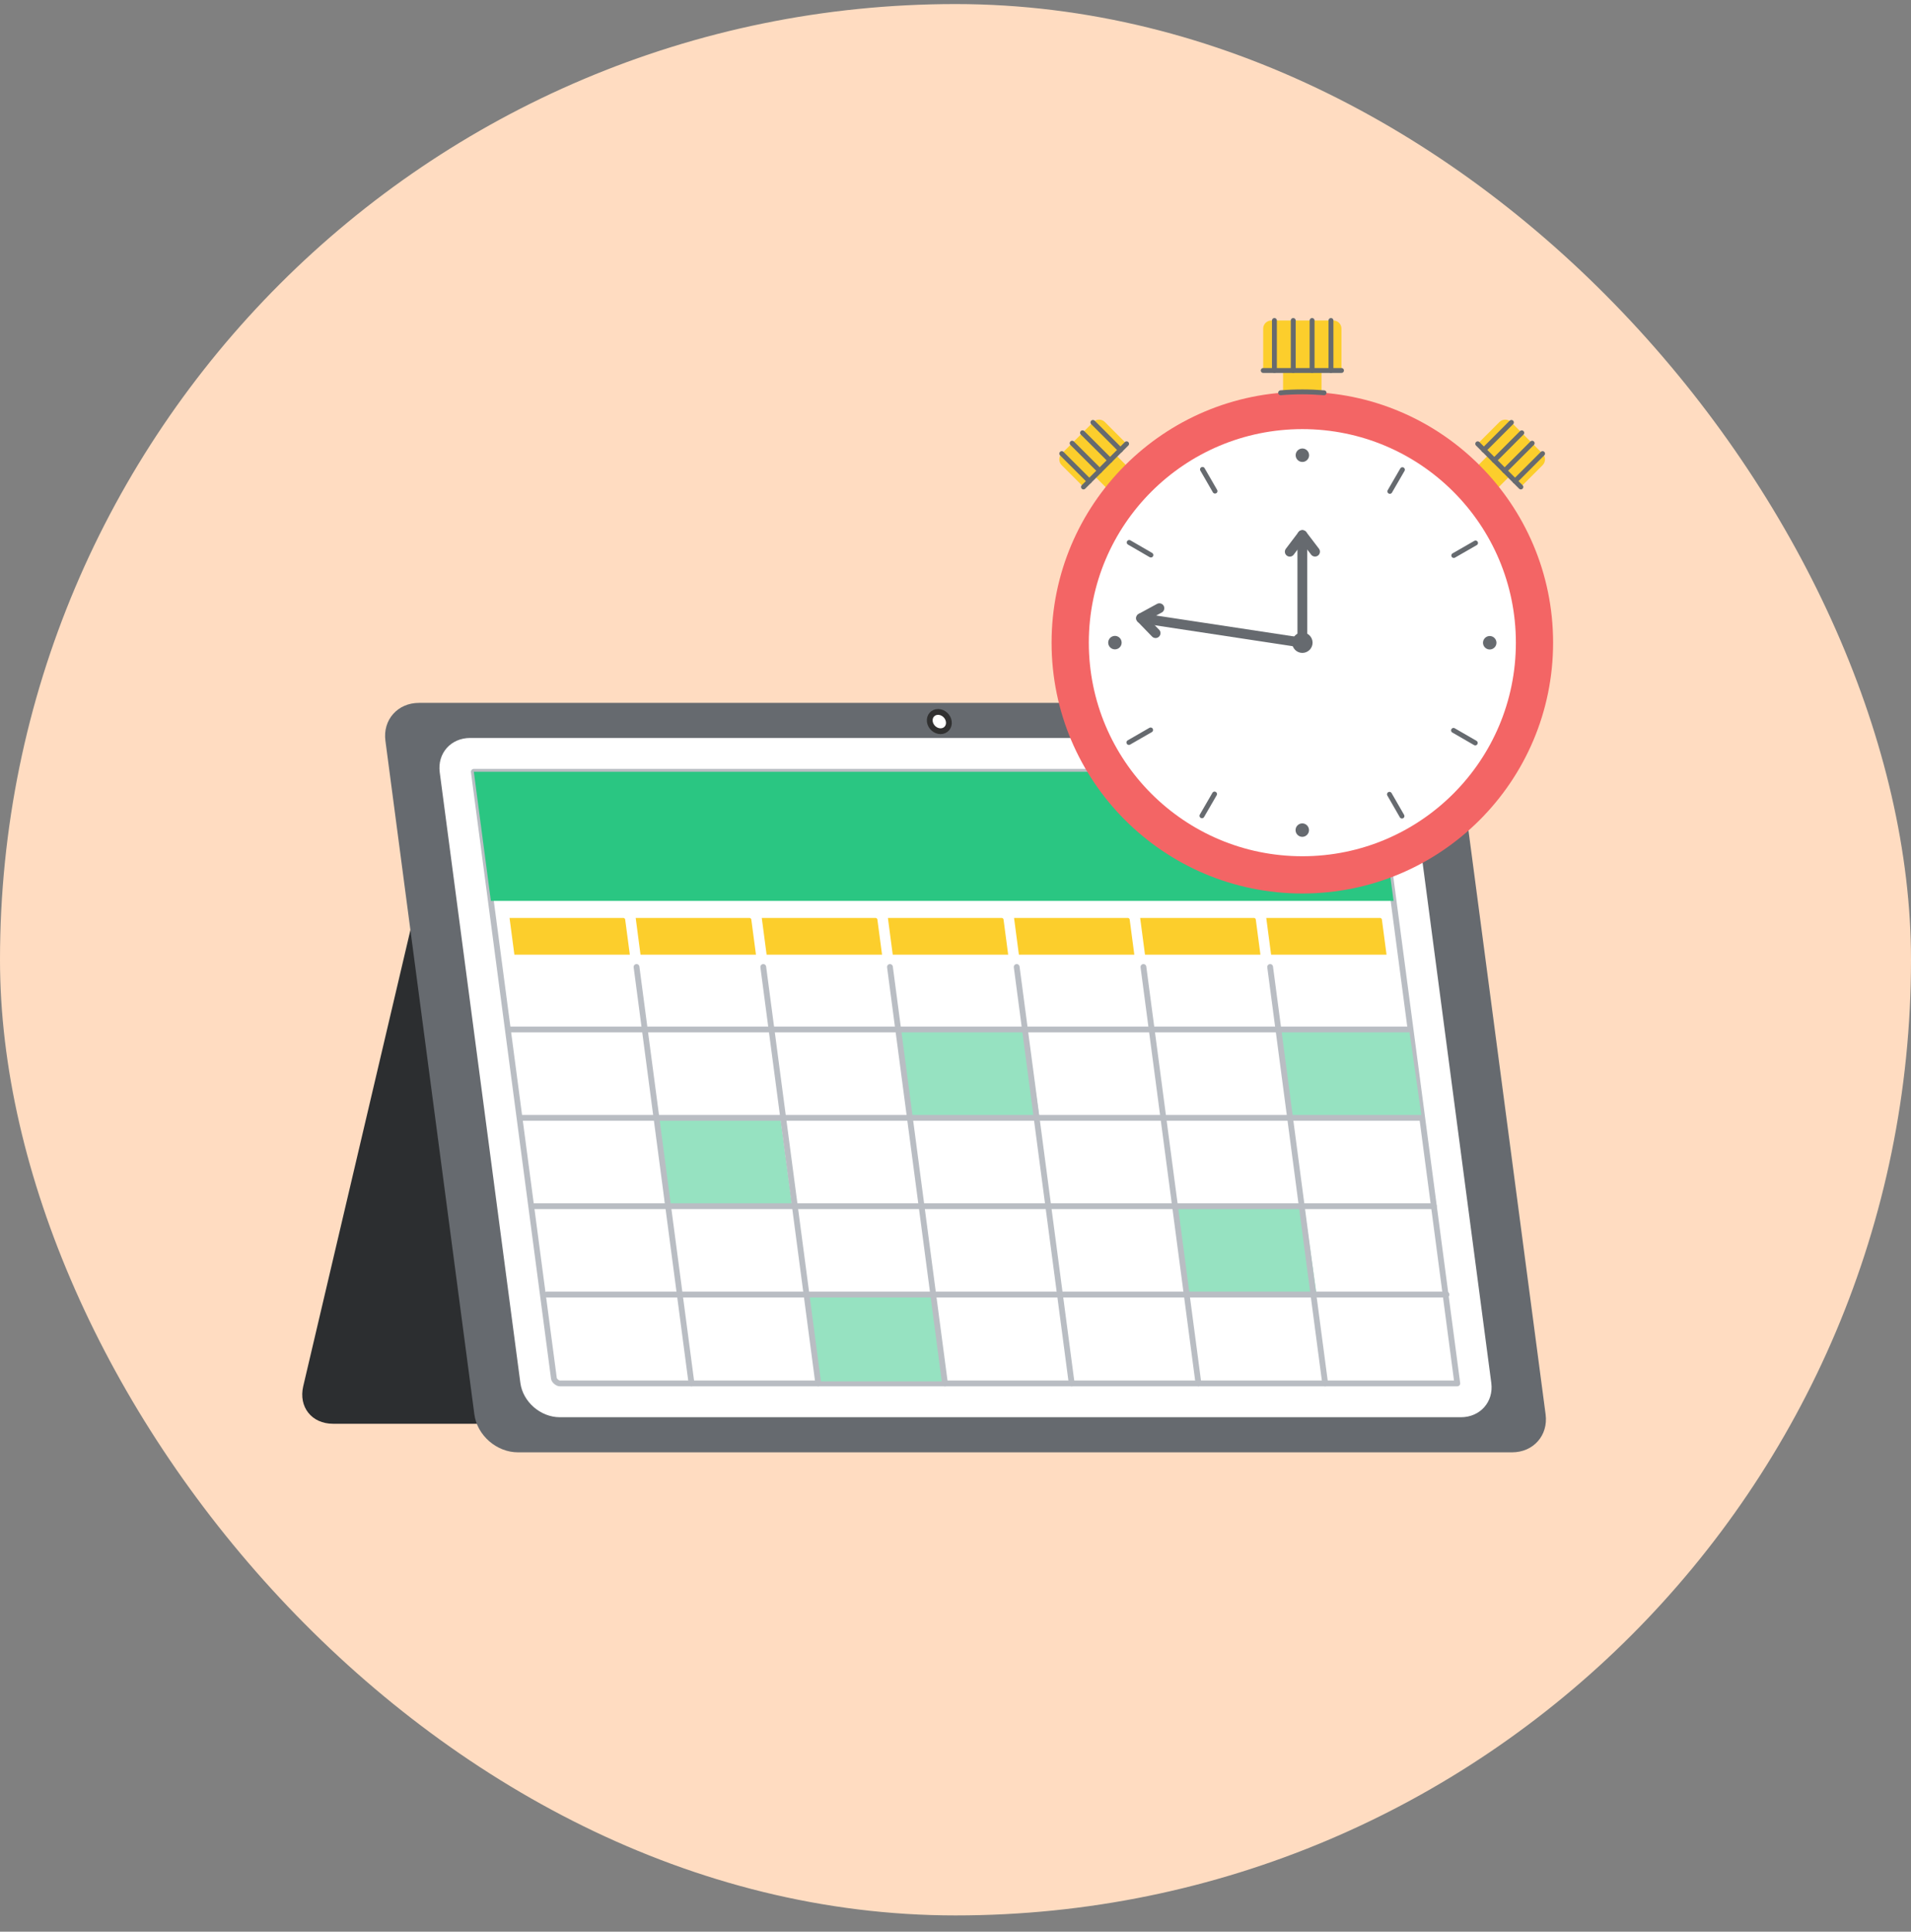 <svg xmlns="http://www.w3.org/2000/svg" width="94" height="95" viewBox="0 0 94 95" fill="none"><rect x="0" y="0" width="94" height="95" fill="#808080" stroke="none"/><rect y="0.2" width="94" height="94" rx="47" fill="#FFDCC1"></rect><path d="M69.718 41.998H22.963C21.915 41.998 20.873 42.825 20.633 43.844L14.916 68.174C14.677 69.194 15.332 70.02 16.38 70.02H63.135C64.182 70.02 65.225 69.194 65.464 68.174L71.181 43.844C71.421 42.825 70.765 41.998 69.718 41.998Z" fill="#2C2E30"></path><path d="M69.509 34.568H20.607C19.56 34.568 18.821 35.402 18.958 36.431L23.334 69.561C23.471 70.591 24.43 71.425 25.476 71.425H74.377C75.425 71.425 76.163 70.591 76.027 69.561L71.65 36.431C71.514 35.402 70.555 34.568 69.509 34.568Z" fill="#666A6F"></path><path d="M46.672 35.487C46.706 35.75 46.523 35.961 46.265 35.961C46.007 35.961 45.77 35.748 45.736 35.487C45.703 35.224 45.886 35.013 46.144 35.013C46.401 35.013 46.639 35.226 46.672 35.487Z" fill="white" stroke="#303030" stroke-width="0.285" stroke-linecap="round" stroke-linejoin="round"></path><path d="M67.445 36.293H23.125C22.175 36.293 21.507 37.05 21.63 37.983L25.596 68.01C25.719 68.942 26.588 69.699 27.538 69.699H71.86C72.809 69.699 73.478 68.942 73.355 68.01L69.389 37.983C69.266 37.05 68.396 36.293 67.447 36.293H67.445Z" fill="white"></path><path d="M27.54 68.036C27.417 68.036 27.259 67.89 27.247 67.792L23.307 37.956H67.449C67.572 37.956 67.729 38.101 67.742 38.2L71.683 68.036H27.54Z" fill="white" stroke="#B9BDC3" stroke-width="0.285" stroke-linecap="round" stroke-linejoin="round"></path><path d="M32.31 54.89H38.377L38.984 59.44H32.737L32.31 54.89Z" fill="#96E2C1"></path><path d="M44.141 50.644H50.51L51.117 54.89H44.747L44.141 50.644Z" fill="#96E2C1"></path><path d="M57.789 59.44H64.159L64.766 63.686H58.396L57.789 59.44Z" fill="#96E2C1"></path><path d="M62.946 50.644H69.315L69.922 54.89H63.552L62.946 50.644Z" fill="#96E2C1"></path><path d="M39.59 63.686H45.96L46.566 67.933H40.197L39.59 63.686Z" fill="#96E2C1"></path><path d="M67.742 38.2C67.729 38.102 67.572 37.956 67.449 37.956H23.307L24.145 44.306H68.548L67.742 38.2Z" fill="#2AC682"></path><path d="M30.751 45.214C30.748 45.186 30.703 45.144 30.668 45.144H25.064L25.302 46.95H30.981L30.751 45.214Z" fill="#FCCE2C"></path><path d="M34.015 68.036L31.31 47.555" stroke="#B9BDC3" stroke-width="0.285" stroke-linecap="round" stroke-linejoin="round"></path><path d="M40.249 68.036L37.544 47.555" stroke="#B9BDC3" stroke-width="0.285" stroke-linecap="round" stroke-linejoin="round"></path><path d="M46.482 68.036L43.776 47.555" stroke="#B9BDC3" stroke-width="0.285" stroke-linecap="round" stroke-linejoin="round"></path><path d="M52.715 68.036L50.01 47.555" stroke="#B9BDC3" stroke-width="0.285" stroke-linecap="round" stroke-linejoin="round"></path><path d="M58.95 68.036L56.244 47.555" stroke="#B9BDC3" stroke-width="0.285" stroke-linecap="round" stroke-linejoin="round"></path><path d="M65.183 68.036L62.477 47.555" stroke="#B9BDC3" stroke-width="0.285" stroke-linecap="round" stroke-linejoin="round"></path><path d="M36.955 45.214C36.952 45.186 36.907 45.144 36.872 45.144H31.269L31.506 46.95H37.185L36.955 45.214Z" fill="#FCCE2C"></path><path d="M43.157 45.214C43.154 45.186 43.109 45.144 43.074 45.144H37.471L37.709 46.95H43.387L43.157 45.214Z" fill="#FCCE2C"></path><path d="M49.362 45.214C49.358 45.186 49.313 45.144 49.279 45.144H43.675L43.913 46.95H49.591L49.362 45.214Z" fill="#FCCE2C"></path><path d="M55.567 45.214C55.563 45.186 55.519 45.144 55.484 45.144H49.88L50.118 46.95H55.796L55.567 45.214Z" fill="#FCCE2C"></path><path d="M61.77 45.214C61.767 45.186 61.722 45.144 61.687 45.144H56.083L56.321 46.95H61.999L61.77 45.214Z" fill="#FCCE2C"></path><path d="M67.973 45.214C67.97 45.186 67.925 45.144 67.89 45.144H62.286L62.524 46.95H68.202L67.973 45.214Z" fill="#FCCE2C"></path><path d="M25.018 50.63H69.283" stroke="#B9BDC3" stroke-width="0.285" stroke-linecap="round" stroke-linejoin="round"></path><path d="M25.64 54.975H69.907" stroke="#B9BDC3" stroke-width="0.285" stroke-linecap="round" stroke-linejoin="round"></path><path d="M26.264 59.32H70.531" stroke="#B9BDC3" stroke-width="0.285" stroke-linecap="round" stroke-linejoin="round"></path><path d="M26.885 63.665H71.152" stroke="#B9BDC3" stroke-width="0.285" stroke-linecap="round" stroke-linejoin="round"></path><path d="M52.223 22.31L53.78 20.754C53.936 20.597 54.189 20.597 54.345 20.754L55.417 21.826L53.295 23.948L52.223 22.876C52.067 22.72 52.067 22.467 52.223 22.31Z" fill="#FCCE2C"></path><path d="M54.636 22.124L53.594 23.166L54.528 24.1L55.57 23.058L54.636 22.124Z" fill="#FCCE2C"></path><path d="M53.295 23.949L55.416 21.826" stroke="#666A6F" stroke-width="0.241" stroke-linecap="round" stroke-linejoin="round"></path><path d="M52.227 22.308L53.582 23.662" stroke="#666A6F" stroke-width="0.241" stroke-linecap="round" stroke-linejoin="round"></path><path d="M52.737 21.797L54.093 23.151" stroke="#666A6F" stroke-width="0.241" stroke-linecap="round" stroke-linejoin="round"></path><path d="M53.248 21.285L54.604 22.641" stroke="#666A6F" stroke-width="0.241" stroke-linecap="round" stroke-linejoin="round"></path><path d="M53.76 20.774L55.115 22.13" stroke="#666A6F" stroke-width="0.241" stroke-linecap="round" stroke-linejoin="round"></path><path d="M74.808 23.948L72.685 21.826L73.757 20.754C73.914 20.598 74.167 20.598 74.323 20.754L75.88 22.311C76.036 22.467 76.036 22.72 75.88 22.876L74.808 23.948Z" fill="#FCCE2C"></path><path d="M72.535 23.057L73.577 24.1L74.511 23.166L73.469 22.124L72.535 23.057Z" fill="#FCCE2C"></path><path d="M74.809 23.949L72.688 21.826" stroke="#666A6F" stroke-width="0.241" stroke-linecap="round" stroke-linejoin="round"></path><path d="M75.877 22.308L74.522 23.662" stroke="#666A6F" stroke-width="0.241" stroke-linecap="round" stroke-linejoin="round"></path><path d="M75.365 21.797L74.011 23.151" stroke="#666A6F" stroke-width="0.241" stroke-linecap="round" stroke-linejoin="round"></path><path d="M74.854 21.286L73.5 22.642" stroke="#666A6F" stroke-width="0.241" stroke-linecap="round" stroke-linejoin="round"></path><path d="M74.344 20.775L72.989 22.131" stroke="#666A6F" stroke-width="0.241" stroke-linecap="round" stroke-linejoin="round"></path><path d="M65.984 18.22H62.135V16.161C62.135 15.94 62.314 15.762 62.535 15.762H65.586C65.807 15.762 65.985 15.94 65.985 16.161V18.22H65.984Z" fill="#FCCE2C"></path><path d="M63.113 19.474H65.004V17.78H63.113V19.474Z" fill="#FCCE2C"></path><path d="M65.986 18.22H62.137" stroke="#666A6F" stroke-width="0.241" stroke-linecap="round" stroke-linejoin="round"></path><path d="M65.468 15.761V18.219" stroke="#666A6F" stroke-width="0.241" stroke-linecap="round" stroke-linejoin="round"></path><path d="M64.54 15.761V18.219" stroke="#666A6F" stroke-width="0.241" stroke-linecap="round" stroke-linejoin="round"></path><path d="M63.613 15.761V18.219" stroke="#666A6F" stroke-width="0.241" stroke-linecap="round" stroke-linejoin="round"></path><path d="M62.687 15.761V18.219" stroke="#666A6F" stroke-width="0.241" stroke-linecap="round" stroke-linejoin="round"></path><path d="M64.06 43.942C70.873 43.942 76.395 38.419 76.395 31.607C76.395 24.795 70.873 19.272 64.06 19.272C57.248 19.272 51.726 24.795 51.726 31.607C51.726 38.419 57.248 43.942 64.06 43.942Z" fill="#F36565"></path><path d="M62.992 19.317C63.344 19.286 63.702 19.272 64.062 19.272C64.422 19.272 64.777 19.288 65.129 19.317" stroke="#666A6F" stroke-width="0.241" stroke-linecap="round" stroke-linejoin="round"></path><path d="M64.061 42.11C69.862 42.11 74.564 37.408 74.564 31.607C74.564 25.806 69.862 21.104 64.061 21.104C58.26 21.104 53.558 25.806 53.558 31.607C53.558 37.408 58.26 42.11 64.061 42.11Z" fill="white"></path><path d="M64.061 32.109C64.339 32.109 64.564 31.884 64.564 31.607C64.564 31.329 64.339 31.104 64.061 31.104C63.784 31.104 63.559 31.329 63.559 31.607C63.559 31.884 63.784 32.109 64.061 32.109Z" fill="#666A6F"></path><path d="M54.511 31.616C54.505 31.433 54.649 31.28 54.831 31.273C55.012 31.266 55.166 31.411 55.172 31.593C55.18 31.775 55.035 31.928 54.853 31.935C54.671 31.942 54.518 31.797 54.511 31.616Z" fill="#666A6F"></path><path d="M64.051 22.057C64.234 22.051 64.386 22.195 64.393 22.377C64.4 22.558 64.255 22.712 64.074 22.719C63.891 22.724 63.739 22.581 63.732 22.399C63.725 22.217 63.87 22.064 64.051 22.057Z" fill="#666A6F"></path><path d="M73.609 31.599C73.615 31.782 73.471 31.934 73.29 31.941C73.106 31.946 72.954 31.803 72.947 31.621C72.942 31.438 73.085 31.286 73.267 31.279C73.45 31.273 73.602 31.417 73.609 31.599Z" fill="#666A6F"></path><path d="M64.069 41.156C63.886 41.161 63.734 41.018 63.727 40.836C63.721 40.653 63.865 40.501 64.046 40.494C64.228 40.487 64.381 40.632 64.388 40.814C64.394 40.997 64.25 41.149 64.069 41.156Z" fill="#666A6F"></path><path d="M59.123 40.12L59.742 39.051" stroke="#666A6F" stroke-width="0.241" stroke-linecap="round" stroke-linejoin="round"></path><path d="M55.529 36.515L56.598 35.899" stroke="#666A6F" stroke-width="0.241" stroke-linecap="round" stroke-linejoin="round"></path><path d="M55.544 26.678L56.611 27.297" stroke="#666A6F" stroke-width="0.241" stroke-linecap="round" stroke-linejoin="round"></path><path d="M59.149 23.085L59.765 24.153" stroke="#666A6F" stroke-width="0.241" stroke-linecap="round" stroke-linejoin="round"></path><path d="M68.983 23.099L68.365 24.166" stroke="#666A6F" stroke-width="0.241" stroke-linecap="round" stroke-linejoin="round"></path><path d="M72.58 26.704L71.51 27.319" stroke="#666A6F" stroke-width="0.241" stroke-linecap="round" stroke-linejoin="round"></path><path d="M72.566 36.538L71.497 35.92" stroke="#666A6F" stroke-width="0.241" stroke-linecap="round" stroke-linejoin="round"></path><path d="M68.961 40.134L68.346 39.064" stroke="#666A6F" stroke-width="0.241" stroke-linecap="round" stroke-linejoin="round"></path><path d="M64.062 31.607L64.061 26.315" stroke="#666A6F" stroke-width="0.483" stroke-linecap="round" stroke-linejoin="round"></path><path d="M63.443 27.133L64.063 26.315L64.685 27.13" stroke="#666A6F" stroke-width="0.483" stroke-linecap="round" stroke-linejoin="round"></path><path d="M64.061 31.607L56.128 30.403" stroke="#666A6F" stroke-width="0.483" stroke-linecap="round" stroke-linejoin="round"></path><path d="M56.842 31.137L56.128 30.401L57.029 29.911" stroke="#666A6F" stroke-width="0.483" stroke-linecap="round" stroke-linejoin="round"></path></svg>